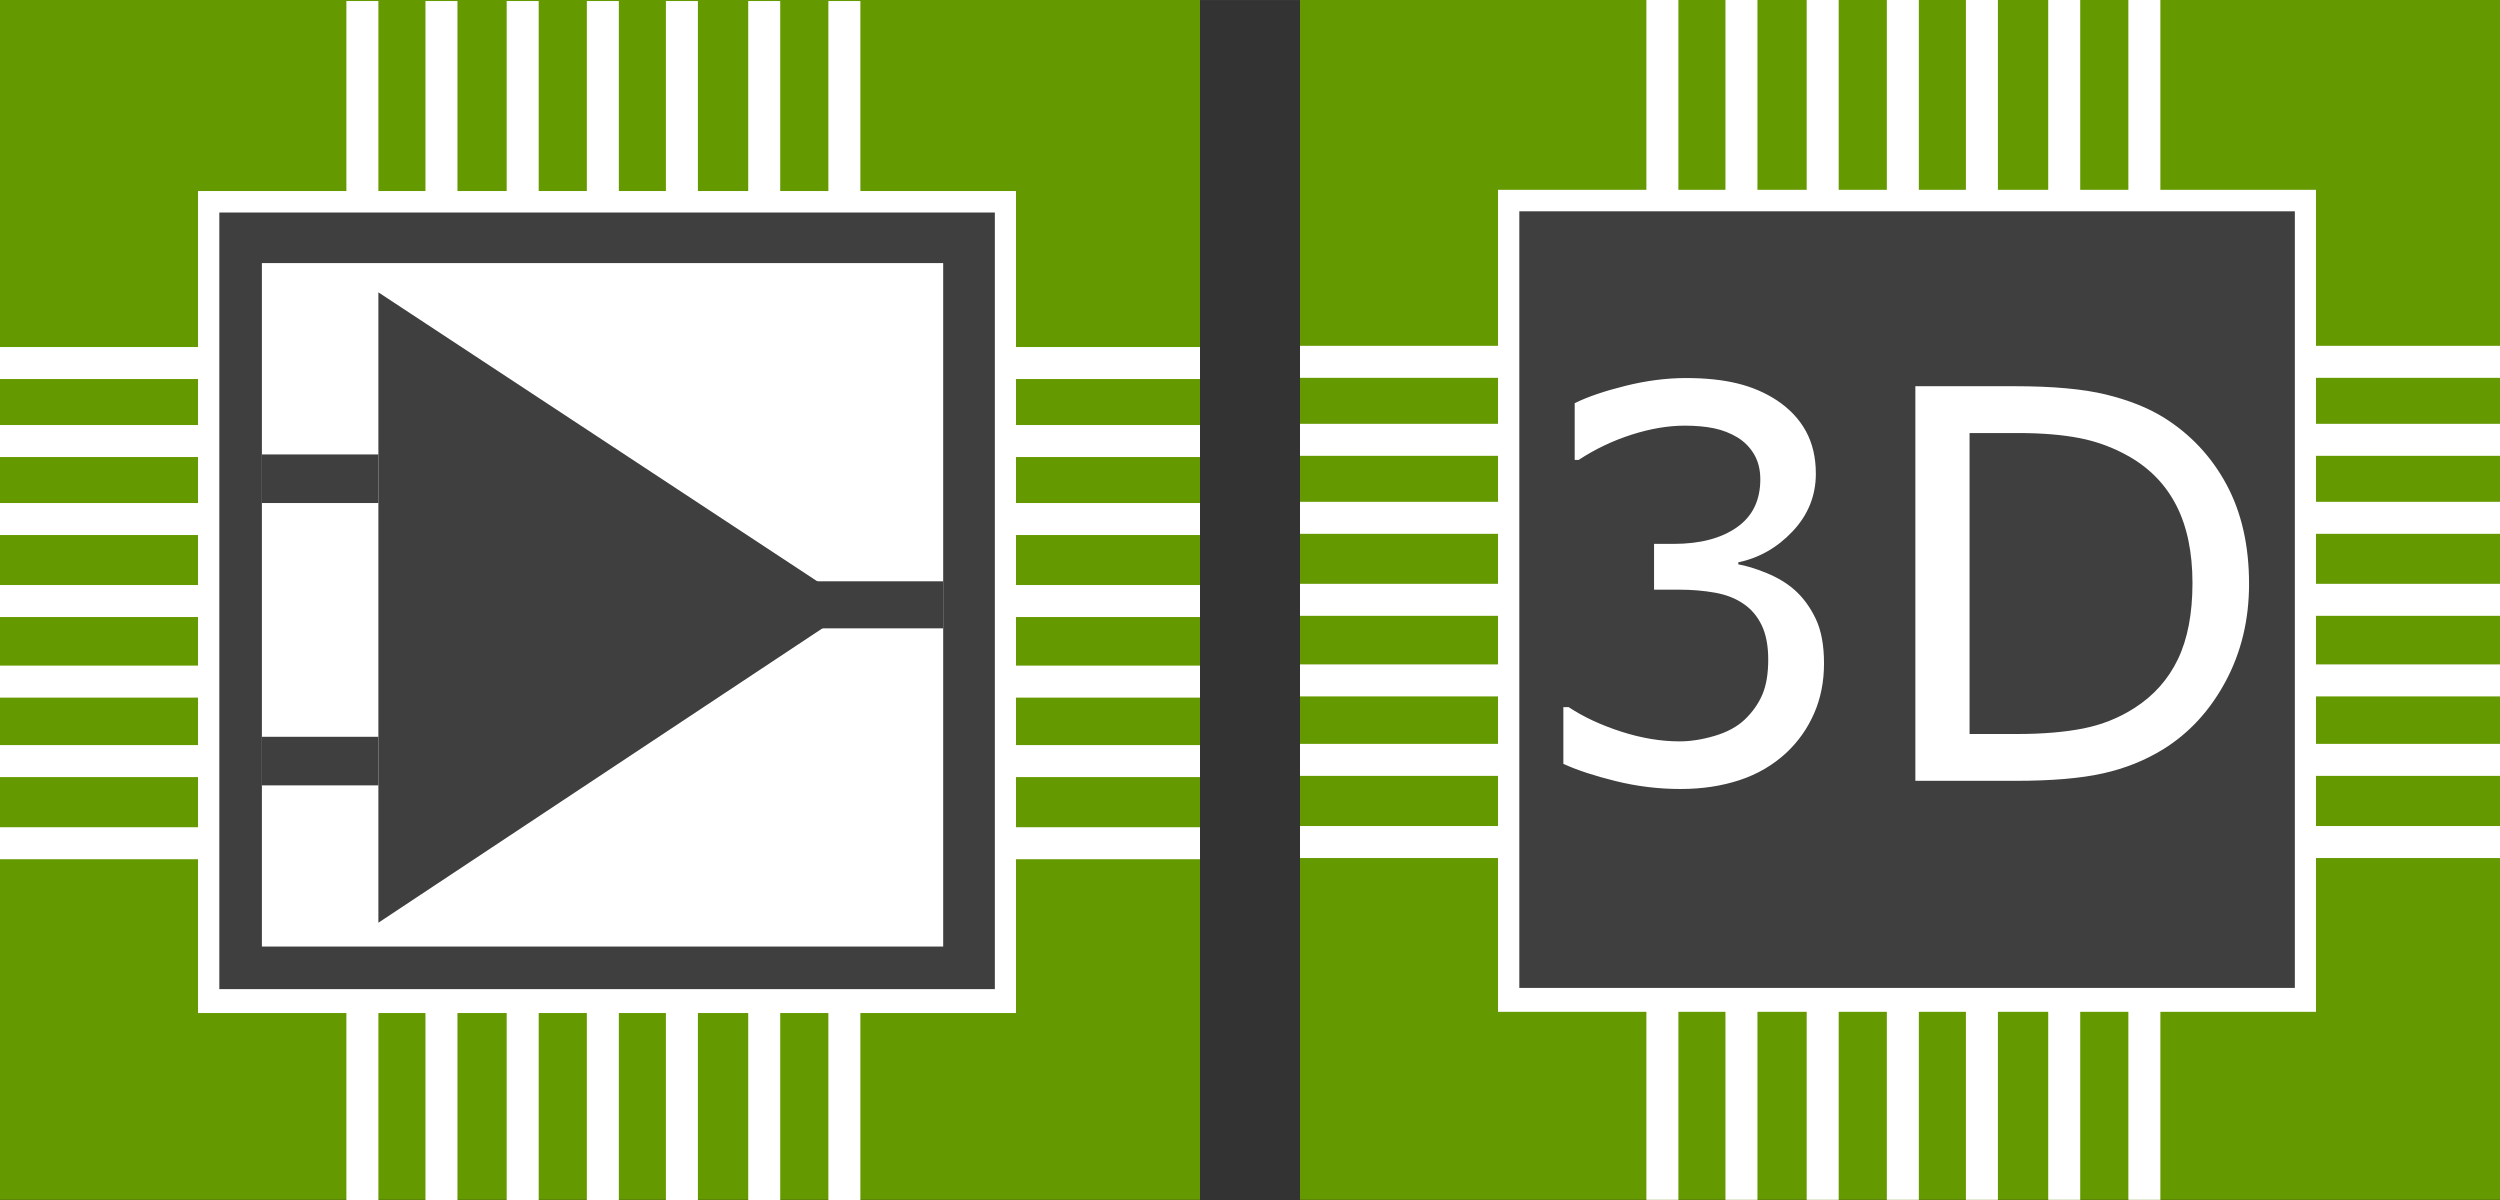 <?xml version='1.0' encoding='UTF-8'?>
<!DOCTYPE svg PUBLIC '-//W3C//DTD SVG 1.1//EN' 'http://www.w3.org/Graphics/SVG/1.1/DTD/svg11.dtd'>
<svg version='1.1' xmlns='http://www.w3.org/2000/svg' xmlns:xlink='http://www.w3.org/1999/xlink' x='0' y='0' width='70.83' height='34' viewBox='0, 0, 1250, 600'>
  <rect x="0" y="0" width="1250" height="600" fill="#333333" stroke="none"/>
  <g id='Layer_1'>
    <title>PCB Symbol, Footprint &amp; 3D Model</title>
    
    <path d='M650,-0.104 L1250,-0.104 L1250,599.896 L650,599.896 L650,-0.104 z' fill='#659900'/>
    <path d='M749,94.896 L1158,94.896 L1158,505.896 L749,505.896 L749,94.896 z' fill='#FFFFFF'/>
    <path d='M650,172.896 L1250,172.896 L1250,188.896 L650,188.896 L650,172.896 z' fill='#FFFFFF'/>
    <path d='M650,211.896 L1250,211.896 L1250,227.896 L650,227.896 L650,211.896 z' fill='#FFFFFF'/>
    <path d='M650,250.896 L1250,250.896 L1250,266.896 L650,266.896 L650,250.896 z' fill='#FFFFFF'/>
    <path d='M650,291.896 L1250,291.896 L1250,307.896 L650,307.896 L650,291.896 z' fill='#FFFFFF'/>
    <path d='M650,332.191 L1250,332.191 L1250,348.191 L650,348.191 L650,332.191 z' fill='#FFFFFF'/>
    <path d='M650,371.924 L1250,371.924 L1250,387.924 L650,387.924 L650,371.924 z' fill='#FFFFFF'/>
    <path d='M650,413 L1250,413 L1250,429 L650,429 L650,413 z' fill='#FFFFFF'/>
    <path d='M823.191,-0.104 L839.191,-0.104 L839.191,599.896 L823.191,599.896 L823.191,-0.104 z' fill='#FFFFFF'/>
    <path d='M862.725,-0.104 L878.725,-0.104 L878.725,599.896 L862.725,599.896 L862.725,-0.104 z' fill='#FFFFFF'/>
    <path d='M903.342,-0.104 L919.342,-0.104 L919.342,599.896 L903.342,599.896 L903.342,-0.104 z' fill='#FFFFFF'/>
    <path d='M943.418,-0.104 L959.418,-0.104 L959.418,599.896 L943.418,599.896 L943.418,-0.104 z' fill='#FFFFFF'/>
    <path d='M982.952,-0.104 L998.952,-0.104 L998.952,599.896 L982.952,599.896 L982.952,-0.104 z' fill='#FFFFFF'/>
    <path d='M1024.111,-0.104 L1040.111,-0.104 L1040.111,599.896 L1024.111,599.896 L1024.111,-0.104 z' fill='#FFFFFF'/>
    <path d='M1064.187,-0.104 L1080.187,-0.104 L1080.187,599.896 L1064.187,599.896 L1064.187,-0.104 z' fill='#FFFFFF'/>
    <path d='M759.661,105.64 L1147.422,105.64 L1147.422,493.942 L759.661,493.942 L759.661,105.64 z' fill='#3F3F3F'/>
    <g>
      <path d='M897.007,295.369 Q903.335,301.038 907.422,309.607 Q911.509,318.177 911.509,331.756 Q911.509,345.203 906.631,356.409 Q901.753,367.615 892.92,375.921 Q883.032,385.149 869.651,389.566 Q856.27,393.982 840.317,393.982 Q823.97,393.982 808.149,390.093 Q792.329,386.204 782.178,381.59 L782.178,354.036 L784.155,354.036 Q795.361,361.419 810.523,366.297 Q825.684,371.175 839.79,371.175 Q848.096,371.175 857.456,368.406 Q866.816,365.638 872.617,360.232 Q878.682,354.432 881.648,347.444 Q884.614,340.457 884.614,329.778 Q884.614,319.232 881.253,312.31 Q877.891,305.389 871.958,301.434 Q866.025,297.347 857.588,295.831 Q849.15,294.315 839.395,294.315 L827.529,294.315 L827.529,272.43 L836.758,272.43 Q856.797,272.43 868.728,264.058 Q880.659,255.687 880.659,239.603 Q880.659,232.483 877.627,227.144 Q874.595,221.805 869.19,218.377 Q863.521,214.949 857.061,213.631 Q850.601,212.313 842.427,212.313 Q829.902,212.313 815.796,216.795 Q801.69,221.277 789.165,229.451 L787.847,229.451 L787.847,201.898 Q797.207,197.283 812.83,193.394 Q828.452,189.505 843.086,189.505 Q857.456,189.505 868.398,192.142 Q879.341,194.778 888.174,200.579 Q897.666,206.907 902.544,215.872 Q907.422,224.837 907.422,236.834 Q907.422,253.182 895.886,265.377 Q884.351,277.571 868.662,280.735 L868.662,282.581 Q874.99,283.636 883.164,286.998 Q891.338,290.359 897.007,295.369 z' fill='#FFFFFF'/>
      <path d='M897.007,295.369 Q903.335,301.038 907.422,309.607 Q911.509,318.177 911.509,331.756 Q911.509,345.203 906.631,356.409 Q901.753,367.615 892.92,375.921 Q883.032,385.149 869.651,389.566 Q856.27,393.982 840.317,393.982 Q823.97,393.982 808.149,390.093 Q792.329,386.204 782.178,381.59 L782.178,354.036 L784.155,354.036 Q795.361,361.419 810.523,366.297 Q825.684,371.175 839.79,371.175 Q848.096,371.175 857.456,368.406 Q866.816,365.638 872.617,360.232 Q878.682,354.432 881.648,347.444 Q884.614,340.457 884.614,329.778 Q884.614,319.232 881.253,312.31 Q877.891,305.389 871.958,301.434 Q866.025,297.347 857.588,295.831 Q849.15,294.315 839.395,294.315 L827.529,294.315 L827.529,272.43 L836.758,272.43 Q856.797,272.43 868.728,264.058 Q880.659,255.687 880.659,239.603 Q880.659,232.483 877.627,227.144 Q874.595,221.805 869.19,218.377 Q863.521,214.949 857.061,213.631 Q850.601,212.313 842.427,212.313 Q829.902,212.313 815.796,216.795 Q801.69,221.277 789.165,229.451 L787.847,229.451 L787.847,201.898 Q797.207,197.283 812.83,193.394 Q828.452,189.505 843.086,189.505 Q857.456,189.505 868.398,192.142 Q879.341,194.778 888.174,200.579 Q897.666,206.907 902.544,215.872 Q907.422,224.837 907.422,236.834 Q907.422,253.182 895.886,265.377 Q884.351,277.571 868.662,280.735 L868.662,282.581 Q874.99,283.636 883.164,286.998 Q891.338,290.359 897.007,295.369 z' fill-opacity='0' stroke='#FFFFFF' stroke-width='1'/>
    </g>
    <g>
      <path d='M1124.028,291.941 Q1124.028,318.704 1112.361,340.457 Q1100.693,362.21 1081.313,374.207 Q1067.866,382.513 1051.321,386.204 Q1034.775,389.896 1007.749,389.896 L958.179,389.896 L958.179,193.592 L1007.222,193.592 Q1035.962,193.592 1052.903,197.745 Q1069.844,201.898 1081.577,209.148 Q1101.616,221.673 1112.822,242.503 Q1124.028,263.333 1124.028,291.941 z M1096.738,291.546 Q1096.738,268.475 1088.696,252.654 Q1080.654,236.834 1064.702,227.737 Q1053.101,221.146 1040.049,218.575 Q1026.997,216.004 1008.804,216.004 L984.282,216.004 L984.282,367.483 L1008.804,367.483 Q1027.656,367.483 1041.697,364.715 Q1055.737,361.946 1067.471,354.432 Q1082.104,345.071 1089.421,329.778 Q1096.738,314.485 1096.738,291.546 z' fill='#FFFFFF'/>
      <path d='M1124.028,291.941 Q1124.028,318.704 1112.361,340.457 Q1100.693,362.21 1081.313,374.207 Q1067.866,382.513 1051.321,386.204 Q1034.775,389.896 1007.749,389.896 L958.179,389.896 L958.179,193.592 L1007.222,193.592 Q1035.962,193.592 1052.903,197.745 Q1069.844,201.898 1081.577,209.148 Q1101.616,221.673 1112.822,242.503 Q1124.028,263.333 1124.028,291.941 z M1096.738,291.546 Q1096.738,268.475 1088.696,252.654 Q1080.654,236.834 1064.702,227.737 Q1053.101,221.146 1040.049,218.575 Q1026.997,216.004 1008.804,216.004 L984.282,216.004 L984.282,367.483 L1008.804,367.483 Q1027.656,367.483 1041.697,364.715 Q1055.737,361.946 1067.471,354.432 Q1082.104,345.071 1089.421,329.778 Q1096.738,314.485 1096.738,291.546 z' fill-opacity='0' stroke='#FFFFFF' stroke-width='1'/>
    </g>
    <path d='M-0,-0.104 L600,-0.104 L600,599.896 L-0,599.896 L-0,-0.104 z' fill='#659900'/>
    <path d='M99,95.5 L508,95.5 L508,506.5 L99,506.5 L99,95.5 z' fill='#FFFFFF'/>
    <path d='M0,173.5 L600,173.5 L600,189.5 L0,189.5 L0,173.5 z' fill='#FFFFFF'/>
    <path d='M0,212.5 L600,212.5 L600,228.5 L0,228.5 L0,212.5 z' fill='#FFFFFF'/>
    <path d='M0,251.5 L600,251.5 L600,267.5 L0,267.5 L0,251.5 z' fill='#FFFFFF'/>
    <path d='M0,292.5 L600,292.5 L600,308.5 L0,308.5 L0,292.5 z' fill='#FFFFFF'/>
    <path d='M0,332.795 L600,332.795 L600,348.795 L0,348.795 L0,332.795 z' fill='#FFFFFF'/>
    <path d='M0,372.528 L600,372.528 L600,388.528 L0,388.528 L0,372.528 z' fill='#FFFFFF'/>
    <path d='M0,413.604 L600,413.604 L600,429.604 L0,429.604 L0,413.604 z' fill='#FFFFFF'/>
    <path d='M173.191,0.5 L189.191,0.5 L189.191,600.5 L173.191,600.5 L173.191,0.5 z' fill='#FFFFFF'/>
    <path d='M212.725,0.5 L228.725,0.5 L228.725,600.5 L212.725,600.5 L212.725,0.5 z' fill='#FFFFFF'/>
    <path d='M253.342,0.5 L269.342,0.5 L269.342,600.5 L253.342,600.5 L253.342,0.5 z' fill='#FFFFFF'/>
    <path d='M293.418,0.5 L309.418,0.5 L309.418,600.5 L293.418,600.5 L293.418,0.5 z' fill='#FFFFFF'/>
    <path d='M332.952,0.5 L348.952,0.5 L348.952,600.5 L332.952,600.5 L332.952,0.5 z' fill='#FFFFFF'/>
    <path d='M374.111,0.5 L390.111,0.5 L390.111,600.5 L374.111,600.5 L374.111,0.5 z' fill='#FFFFFF'/>
    <path d='M414.187,0.5 L430.187,0.5 L430.187,600.5 L414.187,600.5 L414.187,0.5 z' fill='#FFFFFF'/>
    <path d='M109.661,106.244 L497.422,106.244 L497.422,494.547 L109.661,494.547 L109.661,106.244 z' fill='#3F3F3F'/>
    <path d='M130.949,131.532 L471.593,131.532 L471.593,473.259 L130.949,473.259 L130.949,131.532 z' fill='#FFFFFF'/>
    <path d='M189.191,146.154 L189.191,461.345 L427.726,303.208' fill='#3F3F3F'/>
    <path d='M130.949,227.209 L189.191,227.209 L189.191,251.5 L130.949,251.5 L130.949,227.209 z' fill='#3F3F3F'/>
    <path d='M130.949,368.383 L189.191,368.383 L189.191,392.674 L130.949,392.674 L130.949,368.383 z' fill='#3F3F3F'/>
    <path d='M406.476,290.636 L471.593,290.636 L471.593,314.155 L406.476,314.155 L406.476,290.636 z' fill='#3F3F3F'/>
  </g>
  
</svg>